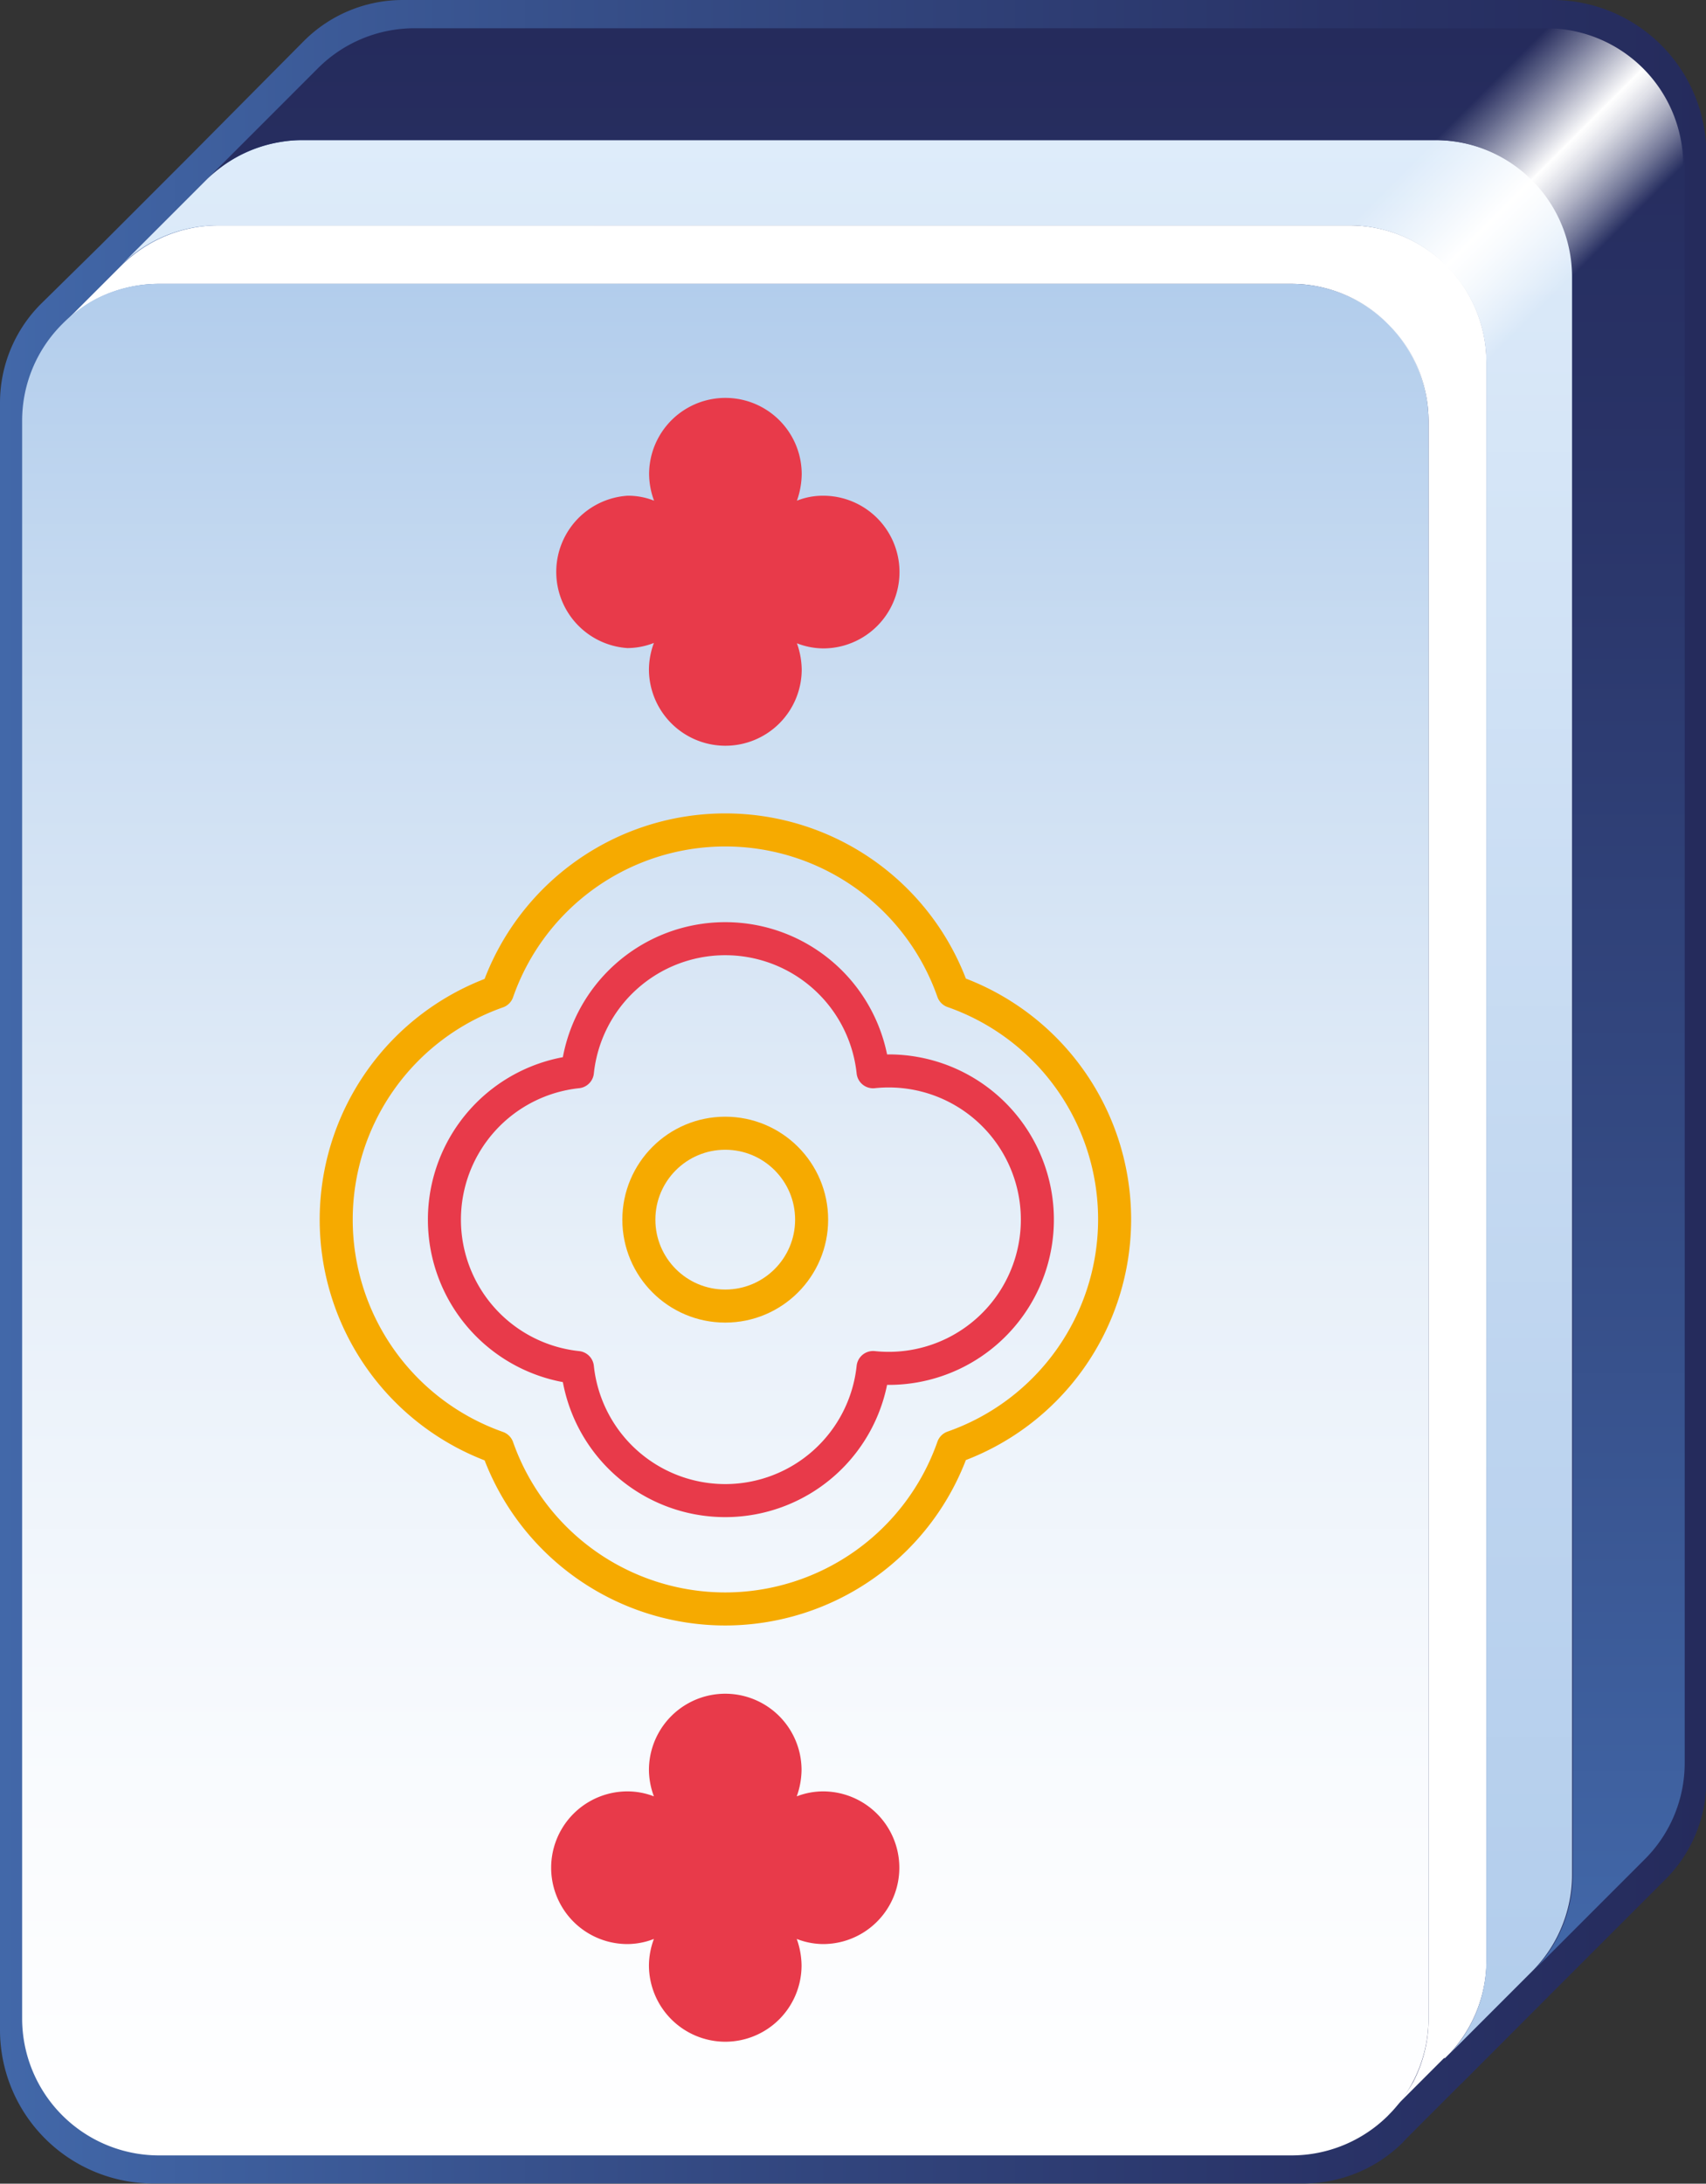 <svg xmlns="http://www.w3.org/2000/svg" xmlns:xlink="http://www.w3.org/1999/xlink" viewBox="0 0 103.29 132.15">
  <rect x="0" y="0" width="103.29" height="132.15" fill="#333333" stroke="none"/>
  <defs>
    <style>
      .cls-1 {
        fill: url(#linear-gradient);
      }

      .cls-2 {
        fill: #fff;
      }

      .cls-3 {
        fill: url(#linear-gradient-2);
      }

      .cls-4 {
        fill: url(#linear-gradient-3);
      }

      .cls-5 {
        fill: url(#linear-gradient-4);
      }

      .cls-6 {
        fill: url(#linear-gradient-5);
      }

      .cls-7 {
        fill: #e83a4a;
      }

      .cls-8, .cls-9 {
        fill: none;
        stroke-linecap: round;
        stroke-linejoin: round;
        stroke-width: 2px;
      }

      .cls-8 {
        stroke: #f6aa00;
      }

      .cls-9 {
        stroke: #e83a4a;
      }
    </style>
    <linearGradient id="linear-gradient" x1="-121.35" y1="66.07" x2="-18.06" y2="66.07" gradientTransform="translate(121.35)" gradientUnits="userSpaceOnUse">
      <stop offset="0" stop-color="#4268a9"/>
      <stop offset="0.41" stop-color="#344a83"/>
      <stop offset="0.78" stop-color="#293367"/>
      <stop offset="1" stop-color="#252b5c"/>
    </linearGradient>
    <linearGradient id="linear-gradient-2" x1="-77.44" y1="130.44" x2="-77.44" y2="17.18" gradientTransform="translate(121.35)" gradientUnits="userSpaceOnUse">
      <stop offset="0" stop-color="#fff"/>
      <stop offset="0.2" stop-color="#f9fbfe"/>
      <stop offset="0.47" stop-color="#e8f0f9"/>
      <stop offset="0.77" stop-color="#ccdef2"/>
      <stop offset="1" stop-color="#b2cdec"/>
    </linearGradient>
    <linearGradient id="linear-gradient-3" x1="-70.11" y1="8.48" x2="-70.11" y2="124.21" gradientTransform="translate(121.35)" gradientUnits="userSpaceOnUse">
      <stop offset="0" stop-color="#deecfa"/>
      <stop offset="0.09" stop-color="#d9e8f8"/>
      <stop offset="0.67" stop-color="#bdd4ef"/>
      <stop offset="1" stop-color="#b2cdec"/>
    </linearGradient>
    <linearGradient id="linear-gradient-4" x1="-64.14" y1="119.24" x2="-64.14" y2="1.71" xlink:href="#linear-gradient"/>
    <linearGradient id="linear-gradient-5" x1="-34.61" y1="8.59" x2="-26.31" y2="16.89" gradientTransform="translate(121.35)" gradientUnits="userSpaceOnUse">
      <stop offset="0" stop-color="#fff" stop-opacity="0"/>
      <stop offset="0.15" stop-color="#fff" stop-opacity="0.28"/>
      <stop offset="0.49" stop-color="#fff" stop-opacity="0.97"/>
      <stop offset="0.5" stop-color="#fff"/>
      <stop offset="0.54" stop-color="#fff" stop-opacity="0.95"/>
      <stop offset="0.62" stop-color="#fff" stop-opacity="0.83"/>
      <stop offset="0.73" stop-color="#fff" stop-opacity="0.62"/>
      <stop offset="0.86" stop-color="#fff" stop-opacity="0.34"/>
      <stop offset="1" stop-color="#fff" stop-opacity="0"/>
    </linearGradient>
  </defs>
  <title>h8</title>
  <g id="Layer_2" data-name="Layer 2">
    <g id="Layer_1-2" data-name="Layer 1">
      <g>
        <g>
          <path class="cls-1" d="M94,0H24.39a8.46,8.46,0,0,0-6,2.49l-6.95,7-5.3,5.3L2.49,18.38a8.46,8.46,0,0,0-2.49,6v98.46a9.3,9.3,0,0,0,9.3,9.3H78.89a8.57,8.57,0,0,0,6-2.44l.27-.29,3.27-3.27.06-.05.35-.35,5.09-5.1,6.74-6.74.1-.1a8.43,8.43,0,0,0,2.54-6.06V9.32A9.32,9.32,0,0,0,94,0Z"/>
          <g>
            <path class="cls-2" d="M90,21.93v96.68a8.26,8.26,0,0,1-2.17,5.6l-.34.34-.06,0-3.18,3.18A8.39,8.39,0,0,0,85.56,126a8.25,8.25,0,0,0,.93-3.81V25.47a8.3,8.3,0,0,0-8.3-8.29H9.63a8.29,8.29,0,0,0-3.82.93,8.4,8.4,0,0,0-2,1.5l3.54-3.54a8.33,8.33,0,0,1,5.86-2.43H81.73A8.3,8.3,0,0,1,90,21.93Z"/>
            <path class="cls-3" d="M86.49,25.47v96.68a8.25,8.25,0,0,1-.93,3.81,8.39,8.39,0,0,1-1.28,1.82l-.27.28a8.3,8.3,0,0,1-5.82,2.38H9.63a8.29,8.29,0,0,1-8.29-8.29V25.47a8.26,8.26,0,0,1,2.43-5.86,8.4,8.4,0,0,1,2-1.5,8.29,8.29,0,0,1,3.82-.93H78.19A8.3,8.3,0,0,1,86.49,25.47Z"/>
            <path class="cls-4" d="M95.18,16.77v96.68a8,8,0,0,1-.12,1.4,8.3,8.3,0,0,1-2.24,4.39l-5,5a8.26,8.26,0,0,0,2.17-5.6V21.93a8.3,8.3,0,0,0-8.3-8.29H13.17a8.33,8.33,0,0,0-5.86,2.43l5.16-5.16A8.22,8.22,0,0,1,16.93,8.6a8,8,0,0,1,1.4-.12H86.89A8.29,8.29,0,0,1,95.18,16.77Z"/>
            <path class="cls-5" d="M102,10v96.67a8.23,8.23,0,0,1-2.48,5.91l-.09.09-6.57,6.57a8.3,8.3,0,0,0,2.24-4.39,8,8,0,0,0,.12-1.4V16.77a8.29,8.29,0,0,0-8.29-8.29H18.33a8,8,0,0,0-1.4.12,8.22,8.22,0,0,0-4.46,2.31l6.77-6.77A8.26,8.26,0,0,1,25.1,1.71H93.67A8.29,8.29,0,0,1,102,10Z"/>
          </g>
          <path class="cls-6" d="M101.91,10v0l-6.78,6.78L90,21.93h0l-3.53,3.53h0a8.31,8.31,0,0,0-8.29-8.28l3.54-3.54,5.17-5.16,6.76-6.77h0A8.29,8.29,0,0,1,101.91,10Z"/>
        </g>
        <path class="cls-7" d="M43.92,45.13a4.63,4.63,0,0,1-4.63-4.63,4.68,4.68,0,0,1,.3-1.59,4.47,4.47,0,0,1-1.6.31A4.62,4.62,0,0,1,38,30a4.26,4.26,0,0,1,1.6.3,4.73,4.73,0,0,1-.3-1.6,4.62,4.62,0,1,1,9.24,0,5,5,0,0,1-.29,1.6,4.24,4.24,0,0,1,1.59-.3,4.62,4.62,0,0,1,0,9.24,4.46,4.46,0,0,1-1.59-.31,4.92,4.92,0,0,1,.29,1.59A4.62,4.62,0,0,1,43.92,45.13Z"/>
        <path class="cls-7" d="M43.92,123.56a4.63,4.63,0,0,1-4.63-4.63,4.68,4.68,0,0,1,.3-1.59,4.47,4.47,0,0,1-1.6.31,4.62,4.62,0,0,1,0-9.24,4.46,4.46,0,0,1,1.6.3,4.68,4.68,0,0,1-.3-1.59,4.62,4.62,0,1,1,9.24,0,4.92,4.92,0,0,1-.29,1.59,4.45,4.45,0,0,1,1.59-.3,4.62,4.62,0,0,1,0,9.24,4.46,4.46,0,0,1-1.59-.31,4.92,4.92,0,0,1,.29,1.59A4.62,4.62,0,0,1,43.92,123.56Z"/>
        <g>
          <path class="cls-8" d="M43.91,97.37A14.63,14.63,0,0,1,30.12,87.6a14.62,14.62,0,0,1,0-27.58A14.61,14.61,0,0,1,57.7,60a14.61,14.61,0,0,1,0,27.58A14.63,14.63,0,0,1,43.91,97.37Z"/>
          <path class="cls-9" d="M52.86,64.86a9,9,0,0,0-17.9,0,9,9,0,0,0,0,17.9,9,9,0,0,0,17.9,0,9,9,0,1,0,0-17.9Z"/>
          <circle class="cls-8" cx="43.91" cy="73.81" r="5.23"/>
        </g>
      </g>
    </g>
  </g>
</svg>
